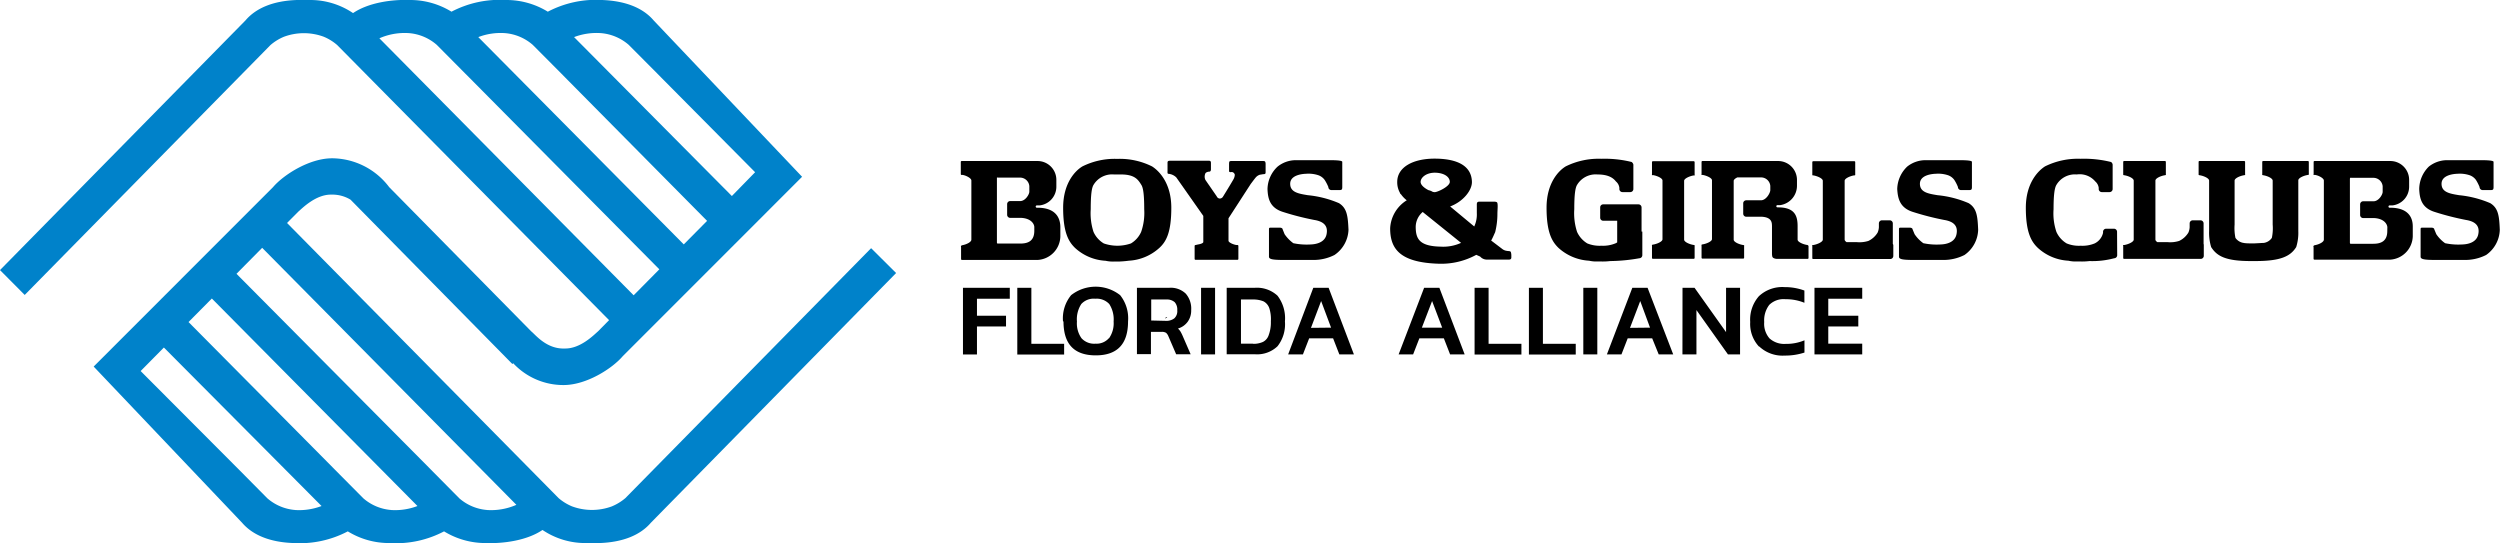 <svg xmlns="http://www.w3.org/2000/svg" viewBox="0 0 357.1 77.58"><defs><style>.cls-1{fill:#0082ca;}</style></defs><g id="Layer_2" data-name="Layer 2"><g id="Layer_1-2" data-name="Layer 1"><path class="cls-1" d="M124.43,35.45l-35.1,35.7,0,0a7.36,7.36,0,0,1-1.93,1.18,8.19,8.19,0,0,1-5.69,0,7.14,7.14,0,0,1-1.92-1.18l0,0L41,31.85l1.59-1.6,0,0c.58-.5,2.53-2.5,4.75-2.45a5,5,0,0,1,2.73.72l0,0L73.19,52l.11-.12A9.78,9.78,0,0,0,80.51,55c3.27,0,6.95-2.37,8.44-4.12l25.62-25.63L93.37,2.92C91.88,1.17,89.43.13,86,0a14.83,14.83,0,0,0-7.75,1.67,11.31,11.31,0,0,0-6-1.67,14.87,14.87,0,0,0-7.76,1.67,11.25,11.25,0,0,0-6-1.67c-2.54-.09-5.87.38-8.06,1.87A10.9,10.9,0,0,0,44.31,0h-1.9c-3.4.12-5.85,1.16-7.34,2.91L0,38.58l3.53,3.55L38.63,6.44l0,0a7.13,7.13,0,0,1,1.93-1.19,8.19,8.19,0,0,1,5.69,0,7.08,7.08,0,0,1,1.92,1.19l0,0L87,45.73l-1.58,1.6,0,0c-.58.5-2.52,2.5-4.75,2.45-2.61.11-4.21-2-4.79-2.45l0,0L55.59,26.73a10.28,10.28,0,0,0-8.15-4.12c-3.27,0-6.95,2.37-8.44,4.12L13.38,52.36l21.2,22.31c1.49,1.74,3.94,2.78,7.34,2.9a14.77,14.77,0,0,0,7.76-1.67,11.25,11.25,0,0,0,6,1.67,14.73,14.73,0,0,0,7.75-1.67,11.31,11.31,0,0,0,6,1.67c2.54.09,5.87-.38,8.06-1.87a10.93,10.93,0,0,0,6.24,1.87h1.9c3.4-.12,5.85-1.16,7.34-2.9L128,39ZM85.81,4.73a6.9,6.9,0,0,1,4,1.68l0,0,4.07,4.09.57.58,13.41,13.52L104.54,28,82,5.3A9,9,0,0,1,85.81,4.73Zm-13.71,0a6.87,6.87,0,0,1,4,1.68l0,0,4.07,4.09.57.58L101,31.55l-3.33,3.36L68.32,5.3A8.94,8.94,0,0,1,72.1,4.73Zm-17.91.74a9,9,0,0,1,4.2-.74,6.87,6.87,0,0,1,4,1.68l0,0,4.06,4.09.58.58L94.18,38.47l-3.67,3.71Zm-12,67.38a6.89,6.89,0,0,1-4-1.67l0,0-4.06-4.1-.58-.58L20.09,53l3.32-3.36L45.93,72.28A9,9,0,0,1,42.14,72.85Zm13.71,0a6.89,6.89,0,0,1-4-1.67l0,0-4.07-4.1-.57-.58L26.93,46l3.33-3.36L59.63,72.28A8.94,8.94,0,0,1,55.85,72.85Zm13.71,0a6.86,6.86,0,0,1-4-1.67l0,0-4.06-4.1-.57-.58L33.78,39.11l3.67-3.71L73.76,72.11A9,9,0,0,1,69.56,72.85Z"/><path d="M148.18,29.67h-.08v0h0a.16.16,0,0,1-.16-.16.17.17,0,0,1,.16-.17h.4a2.69,2.69,0,0,0,2.39-2.67v-1A2.69,2.69,0,0,0,148.18,23H137.37a.13.13,0,0,0-.13.13v1.71a.16.16,0,0,0,.06.14.45.45,0,0,0,.16,0c.5.06,1.29.47,1.29.8v8.45c0,.36-.73.7-1.32.8a.56.56,0,0,0-.15.09.27.27,0,0,0,0,.19V37a.13.13,0,0,0,.13.13h10.81a3.44,3.44,0,0,0,3.24-3.34V32.37C151.42,30.88,150.58,29.67,148.18,29.67Zm-.44,3.3c0,1.42-.84,1.82-2,1.82h-3.15l-.12,0a.19.19,0,0,1-.07-.13v-9.1s0-.15,0-.19a.3.3,0,0,1,.18,0h3.11a1.33,1.33,0,0,1,1.34,1.21v.8c0,.38-.58,1.39-1.37,1.34H144.3a.44.44,0,0,0-.44.44v1.52a.44.44,0,0,0,.44.44h1.58c1.48.09,1.85.93,1.86,1.3Z"/><path d="M341.41,29.67h-.08v0h0a.16.16,0,0,1-.16-.16.17.17,0,0,1,.16-.17h.41a2.69,2.69,0,0,0,2.38-2.67v-1A2.69,2.69,0,0,0,341.41,23h-10.8a.13.13,0,0,0-.13.13s0,1.71,0,1.71a.14.14,0,0,0,0,.14.45.45,0,0,0,.16,0c.51.06,1.3.47,1.3.8v8.45c0,.36-.73.7-1.33.8a.45.45,0,0,0-.14.09.22.22,0,0,0,0,.19s0,1.65,0,1.65a.13.13,0,0,0,.13.13h10.8a3.44,3.44,0,0,0,3.24-3.34V32.37C344.65,30.88,343.81,29.67,341.41,29.67ZM341,33c0,1.42-.85,1.82-2,1.82h-3.15l-.12,0a.19.19,0,0,1-.07-.13v-9.1s0-.15.05-.19a.3.3,0,0,1,.18,0H339a1.33,1.33,0,0,1,1.34,1.21v.8c0,.38-.58,1.39-1.37,1.34h-1.41a.44.44,0,0,0-.44.44v1.52a.44.44,0,0,0,.44.44h1.58c1.48.09,1.85.93,1.87,1.3Z"/><path d="M180.32,23H176c-.39,0-.43,0-.44.44v1c0,.22.39.13.39.13a.47.47,0,0,1,.36.22.85.85,0,0,1,.07.16,1.48,1.48,0,0,1-.18.64c-.2.36-1.1,1.85-1.48,2.45a.55.55,0,0,1-.5.32h0a.5.5,0,0,1-.42-.31l-1.62-2.35a1.1,1.1,0,0,1,0-.94c.09-.17.42-.24.51-.24s.28,0,.28-.35V23.3c0-.14,0-.34-.29-.34h-5.47c-.24,0-.44,0-.44.27v1.11c0,.41-.05.49.25.5a1.84,1.84,0,0,1,1,.5l3.86,5.5v3.72c0,.19-.44.31-.75.36l-.36.08a.14.14,0,0,0-.13.11h0V37h0a.13.13,0,0,0,.13.11h6a.13.13,0,0,0,.12-.11h0V35.11h0a.13.13,0,0,0-.12-.11h-.16c-.48-.08-1.1-.36-1.13-.6V31.18l3.16-4.88s.55-.74.72-.94a1.31,1.31,0,0,1,.59-.4l.48-.08c.36,0,.35-.11.35-.36V23.4C180.76,23,180.65,23,180.32,23Z"/><path d="M314.76,34.84V31.91a.44.44,0,0,0-.43-.44H313.2a.44.44,0,0,0-.43.44v.56a2.23,2.23,0,0,1-.18.75,3.08,3.08,0,0,1-1.31,1.19,4.22,4.22,0,0,1-1.63.18h-1.49c-.17-.12-.28-.24-.28-.37V25.8c0-.34.77-.68,1.36-.77a.17.17,0,0,0,.13-.06.21.21,0,0,0,0-.13V23.13a.13.13,0,0,0-.13-.13h-5.83a.13.13,0,0,0-.13.13l0,1.71s0,.07,0,.13a.19.19,0,0,0,.14.06c.59.09,1.36.43,1.36.77v8.43c0,.33-.77.67-1.36.77,0,0-.1,0-.14,0s0,.13,0,.14l0,1.71a.13.13,0,0,0,.13.13h10.94a.44.44,0,0,0,.44-.44V35A.41.41,0,0,0,314.76,34.84Z"/><path d="M270.37,34.84V31.91a.44.44,0,0,0-.43-.44h-1.13a.44.44,0,0,0-.43.44v.56a2.23,2.23,0,0,1-.18.75,3.08,3.08,0,0,1-1.31,1.19,4.22,4.22,0,0,1-1.63.18h-1.49c-.17-.12-.28-.24-.28-.37V25.82c0-.33.76-.67,1.36-.77A.15.15,0,0,0,265,25c0-.06,0-.14,0-.14l0-1.7a.12.12,0,0,0-.13-.13H259a.13.13,0,0,0-.13.13l0,1.7s0,.08,0,.14.14.05.14.05c.59.1,1.36.44,1.36.77v8.41c0,.33-.77.67-1.36.77,0,0-.1,0-.14,0s0,.13,0,.14l0,1.71A.13.13,0,0,0,259,37H270a.44.44,0,0,0,.44-.44V35A.41.41,0,0,0,270.37,34.84Z"/><path d="M321.93,34.77c-.39,0-1.19,0-1.44-.07a1.72,1.72,0,0,1-1.18-.72,7,7,0,0,1-.12-1.9V25.8c0-.34.77-.68,1.36-.77a.19.19,0,0,0,.14-.06.17.17,0,0,0,0-.13V23.13a.13.13,0,0,0-.13-.13h-6.38a.12.12,0,0,0-.13.13l0,1.71s0,.07,0,.13a.19.19,0,0,0,.14.06c.59.09,1.36.43,1.36.77v6h0V33a7.09,7.09,0,0,0,.29,2.29c.8,1.26,2,2,5.64,2h.7c3.63,0,5-.7,5.81-2a6.88,6.88,0,0,0,.3-2.29V31.76h0v-6c0-.34.77-.68,1.36-.77a.19.19,0,0,0,.14-.06.17.17,0,0,0,0-.13V23.13a.13.13,0,0,0-.13-.13h-6.39a.13.13,0,0,0-.13.13v1.71a.21.21,0,0,0,0,.13.17.17,0,0,0,.13.06c.59.09,1.36.43,1.36.77v6.28a6.67,6.67,0,0,1-.12,1.9,1.68,1.68,0,0,1-1.17.72c-.25,0-1.05.06-1.44.07"/><path d="M302.4,33.11a.44.44,0,0,0-.44-.44h-1.12a.44.44,0,0,0-.44.44v.15a2.23,2.23,0,0,1-1.2,1.51,4.6,4.6,0,0,1-2,.33h0a4.6,4.6,0,0,1-2-.33,3.67,3.67,0,0,1-1.46-1.64,8.25,8.25,0,0,1-.41-3.24c0-2.09.15-3.06.41-3.48a3.07,3.07,0,0,1,2.91-1.49,2.91,2.91,0,0,1,2.64,1,1.44,1.44,0,0,1,.49.91V27a.44.44,0,0,0,.43.44h1.13a.44.44,0,0,0,.43-.44l0-3.37a.52.52,0,0,0-.23-.49,16.07,16.07,0,0,0-4.36-.46,10.6,10.6,0,0,0-5.06,1.08c-.95.6-2.75,2.35-2.75,5.91s.79,4.87,1.75,5.77a7,7,0,0,0,4.33,1.8,4.67,4.67,0,0,0,1.21.11l.49,0a8.73,8.73,0,0,0,1.31-.06,12.13,12.13,0,0,0,3.53-.4.44.44,0,0,0,.43-.44Z"/><path d="M234.48,33.07l0-.07,0-3.38a.44.44,0,0,0-.44-.43H229a.43.43,0,0,0-.43.43v1.47a.43.43,0,0,0,.43.44h2v3.09a1.25,1.25,0,0,1-.27.15,4.68,4.68,0,0,1-2,.33h0a4.66,4.66,0,0,1-2-.33,3.72,3.72,0,0,1-1.46-1.64,8.57,8.57,0,0,1-.4-3.24c0-2.09.14-3.06.4-3.48a3.09,3.09,0,0,1,2.92-1.49c1.71,0,2.33.62,2.63,1a1.4,1.4,0,0,1,.49.91V27a.44.44,0,0,0,.44.44h1.12a.44.44,0,0,0,.44-.44l0-3.37s.06-.24-.24-.49a16,16,0,0,0-4.35-.46,10.6,10.6,0,0,0-5.06,1.08c-1,.6-2.75,2.35-2.75,5.91s.79,4.87,1.74,5.77a7.08,7.08,0,0,0,4.34,1.8,4.61,4.61,0,0,0,1.21.11l.49,0a8.73,8.73,0,0,0,1.31-.06,24.89,24.89,0,0,0,4.16-.4.44.44,0,0,0,.43-.44l0-3.37S234.48,33.08,234.48,33.07Z"/><path d="M164.56,23.77a10.31,10.31,0,0,0-4.78-1.08h-.39a10.31,10.31,0,0,0-4.78,1.08c-1,.6-2.75,2.35-2.75,5.91s.79,4.87,1.74,5.77a7,7,0,0,0,4.33,1.8,4.76,4.76,0,0,0,1.22.11h.63a13.94,13.94,0,0,0,1.45-.12,7.05,7.05,0,0,0,4.34-1.8c1-.9,1.74-2.21,1.74-5.77S165.51,24.37,164.56,23.77ZM163,33.13a3.65,3.65,0,0,1-1.45,1.64,5.9,5.9,0,0,1-3.89,0,3.67,3.67,0,0,1-1.46-1.64,8.57,8.57,0,0,1-.4-3.24c0-2.09.14-3.06.4-3.48a3.09,3.09,0,0,1,2.92-1.49h1c2,0,2.45.76,2.91,1.49.27.42.41,1.39.41,3.48A8.25,8.25,0,0,1,163,33.13Z"/><path d="M242.06,35.05a.19.19,0,0,0-.14-.06c-.59-.09-1.36-.43-1.36-.76v-8.4c0-.33.77-.67,1.36-.77,0,0,.1,0,.14,0a.2.2,0,0,0,0-.14V23.16a.13.13,0,0,0-.13-.13h-5.83a.13.13,0,0,0-.13.13v1.71a.28.28,0,0,0,0,.14.17.17,0,0,0,.14,0c.59.1,1.36.44,1.36.77v8.4c0,.33-.77.67-1.36.76a.2.2,0,0,0-.14.06.24.24,0,0,0,0,.13v1.71a.13.13,0,0,0,.13.13h5.83a.13.13,0,0,0,.13-.13V35.18A.17.17,0,0,0,242.06,35.05Z"/><path d="M258.26,35.05a.17.17,0,0,0-.13-.06c-.59-.09-1.36-.43-1.36-.76V32.31c0-1.49-.41-2.69-2.8-2.69h-.08v0h0a.16.16,0,1,1,0-.32h.4a2.8,2.8,0,0,0,2.39-2.78v-.78A2.7,2.7,0,0,0,254,23H243.18a.13.13,0,0,0-.13.13v1.71a.23.23,0,0,0,0,.14.15.15,0,0,0,.13,0c.59.1,1.36.44,1.36.77v8.4c0,.33-.77.67-1.36.76a.17.17,0,0,0-.13.06.2.2,0,0,0,0,.13v1.71a.13.13,0,0,0,.13.13H249a.13.13,0,0,0,.13-.13V35.18a.17.17,0,0,0,0-.13A.19.19,0,0,0,249,35c-.59-.09-1.36-.43-1.36-.76v-8.4c0-.18.23-.36.52-.5h3.36a1.33,1.33,0,0,1,1.35,1.21v.61c0,.38-.59,1.49-1.38,1.45h-2.06A.44.44,0,0,0,249,29v1.53a.44.44,0,0,0,.44.43h2.23c1.49.09,1.42.94,1.44,1.31l0,3.93a2.05,2.05,0,0,0,.05.46c.09.29.62.32.62.32h4.42a.13.13,0,0,0,.13-.13V35.18A.15.15,0,0,0,258.26,35.05Z"/><path d="M183.28,30.28a39.15,39.15,0,0,0,4.46,1.14c1.36.22,2,.87,1.74,2.07s-1.58,1.41-2.29,1.43a9.27,9.27,0,0,1-2.45-.18,5.29,5.29,0,0,1-1.25-1.29l-.28-.7c0-.11-.15-.23-.39-.23h-1.24c-.25,0-.32,0-.32.23v3.92c0,.37.57.46,2.12.46h4.16a6.55,6.55,0,0,0,3.08-.71,4.55,4.55,0,0,0,2-3.59c-.09-2-.22-3.1-1.36-3.81a15,15,0,0,0-4.46-1.14c-1.36-.22-2.51-.43-2.51-1.63s1.58-1.41,2.3-1.43a4.45,4.45,0,0,1,1.63.18,1.88,1.88,0,0,1,1,.71,6.07,6.07,0,0,1,.52,1,.44.44,0,0,0,.43.44h1.12c.35,0,.44-.05.44-.44V23.12c0-.25-1.41-.24-2.12-.24h-4.59a4.18,4.18,0,0,0-2.53.92A4.5,4.5,0,0,0,181.05,27C181.1,28.26,181.32,29.68,183.28,30.28Z"/><path d="M273.26,30.28a39.7,39.7,0,0,0,4.46,1.14c1.36.22,2,.87,1.74,2.07s-1.57,1.41-2.28,1.43a9.25,9.25,0,0,1-2.45-.18,5,5,0,0,1-1.25-1.29l-.29-.7c0-.11-.15-.23-.39-.23h-1.24c-.24,0-.31,0-.31.23v3.92c0,.37.56.46,2.12.46h4.15a6.6,6.6,0,0,0,3.09-.71,4.54,4.54,0,0,0,1.95-3.59c-.08-2-.21-3.1-1.36-3.81a14.9,14.9,0,0,0-4.45-1.14c-1.36-.22-2.51-.43-2.51-1.63s1.58-1.41,2.29-1.43a4.44,4.44,0,0,1,1.63.18,1.86,1.86,0,0,1,1,.71,5.83,5.83,0,0,1,.51,1,.44.44,0,0,0,.44.44h1.12c.35,0,.44-.05.44-.44V23.12c0-.25-1.41-.24-2.12-.24h-4.59a4.2,4.2,0,0,0-2.54.92A4.58,4.58,0,0,0,271,27C271.08,28.26,271.31,29.68,273.26,30.28Z"/><path d="M347.79,30.28a39.15,39.15,0,0,0,4.46,1.14c1.36.22,2,.87,1.74,2.07s-1.57,1.41-2.29,1.43a9.18,9.18,0,0,1-2.44-.18A5,5,0,0,1,348,33.45l-.29-.7c0-.11-.15-.23-.39-.23h-1.24c-.24,0-.32,0-.32.23v3.92c0,.37.56.46,2.12.46h4.15a6.6,6.6,0,0,0,3.09-.71,4.54,4.54,0,0,0,1.95-3.59c-.08-2-.21-3.1-1.36-3.81a15,15,0,0,0-4.46-1.14c-1.36-.22-2.5-.43-2.5-1.63s1.58-1.41,2.29-1.43a4.45,4.45,0,0,1,1.63.18,1.9,1.9,0,0,1,1,.71,6.65,6.65,0,0,1,.51,1,.44.44,0,0,0,.44.44h1.12c.35,0,.44-.05.44-.44V23.12c0-.25-1.42-.24-2.12-.24h-4.59a4.2,4.2,0,0,0-2.54.92A4.58,4.58,0,0,0,345.56,27C345.62,28.26,345.83,29.68,347.79,30.28Z"/><path d="M215.81,36c-.11-.17-.27-.11-.6-.17a1.37,1.37,0,0,1-.55-.21L213,34.36c.24-.43.42-.88.57-1.2a10.78,10.78,0,0,0,.32-2.61c0-.55.12-1.5-.07-1.66a.77.77,0,0,0-.27-.08h-2.33a.39.39,0,0,0-.21.11c-.07.06-.06.38-.06.38s0,.76,0,1.14a4.06,4.06,0,0,1-.37,1.91l-3.44-2.86c1.89-.71,3.13-2.32,3.11-3.51-.06-2.34-2.14-3.27-5.12-3.32-3.32-.05-5.55,1.24-5.55,3.32A3.08,3.08,0,0,0,200,27.6a.14.14,0,0,0,0,.06l.13.11a4,4,0,0,0,.81.84,5,5,0,0,0-2.37,4c0,2.88,1.33,4.89,6.93,5.06a10.44,10.44,0,0,0,5.37-1.27l.56.25a1.26,1.26,0,0,0,.89.43h3.19c.24,0,.37-.07.37-.32v-.17A1.87,1.87,0,0,0,215.81,36ZM205.09,24.67c1.31.06,2,.66,2,1.31s-1.74,1.47-2.17,1.47a1.19,1.19,0,0,1-.28-.05,2,2,0,0,0-.6-.24c-.55-.28-1.12-.72-1.12-1.18C202.93,25.33,203.78,24.62,205.09,24.67Zm.71,10.56c-3.1-.06-3.58-1.14-3.58-2.87a2.83,2.83,0,0,1,1-2.08l5.48,4.41A6.11,6.11,0,0,1,205.8,35.23Z"/><path d="M166.73,45.31a.32.32,0,0,0-.18,0,.58.58,0,0,0-.11.2"/><path d="M137.56,41.11h6.68v1.56h-4.69V45.1h4.15v1.53h-4.15v4h-2V41.11Zm7.76,0h2v8H152v1.53h-6.69V41.11Zm6.52,4.8A5.21,5.21,0,0,1,153,42.16a5.67,5.67,0,0,1,7,0,5.3,5.3,0,0,1,1.13,3.75q0,4.85-4.61,4.85c-3.07,0-4.61-1.59-4.61-4.85Zm6.58,2.4a3.71,3.71,0,0,0,.65-2.38,4.07,4.07,0,0,0-.62-2.5,2.46,2.46,0,0,0-2-.76,2.39,2.39,0,0,0-2,.76,4,4,0,0,0-.62,2.5,3.66,3.66,0,0,0,.65,2.38,2.43,2.43,0,0,0,2,.78,2.34,2.34,0,0,0,1.91-.78Zm4-7.2H167a3.08,3.08,0,0,1,2.37.83,3.26,3.26,0,0,1,.78,2.35,2.74,2.74,0,0,1-.48,1.64,2.64,2.64,0,0,1-1.41,1,2.13,2.13,0,0,1,.35.41,6.22,6.22,0,0,1,.3.59l1.16,2.67H168L166.88,48a1.29,1.29,0,0,0-.32-.46,1.14,1.14,0,0,0-.59-.14H164.4v3.18h-2V41.11Zm4.07,4.72a1.89,1.89,0,0,0,1.24-.35,1.39,1.39,0,0,0,.43-1.16,1.58,1.58,0,0,0-.37-1.16,1.65,1.65,0,0,0-1.16-.38h-2.19v3Zm5.07-4.72h2v9.51h-2Zm3.66,0h4a4.31,4.31,0,0,1,3.26,1.13,5.29,5.29,0,0,1,1.06,3.67,5.09,5.09,0,0,1-1.06,3.55,4.21,4.21,0,0,1-3.26,1.14h-4Zm3.72,8a3.26,3.26,0,0,0,1.46-.27,1.66,1.66,0,0,0,.83-1,5.22,5.22,0,0,0,.3-1.94A5.16,5.16,0,0,0,181.3,44a1.75,1.75,0,0,0-.81-.95,3.78,3.78,0,0,0-1.51-.27h-1.72v6.31H179Zm8.65-8h2.19l3.61,9.51h-2.08l-.89-2.29H187l-.89,2.29H184Zm2.54,5.69L188.71,43l-1.45,3.83Zm13.29-5.69h2.18l3.61,9.51h-2.08l-.89-2.29h-3.5l-.89,2.29h-2.07ZM206,46.8,204.56,43,203.1,46.8Zm4.63-5.69h2v8h4.69v1.53h-6.69V41.11Zm7.76,0h2v8h4.69v1.53h-6.69V41.11Zm7.77,0h2v9.51h-2Zm7,0h2.18L239,50.62h-2.07L236,48.33h-3.5l-.89,2.29h-2.08Zm2.53,5.69L234.29,43l-1.46,3.83Zm4.64-5.69h1.72l4.5,6.33V41.11h2v9.51h-1.73l-4.5-6.33v6.33h-2Zm10.91,8.38A4.74,4.74,0,0,1,250,46a5.07,5.07,0,0,1,1.24-3.69,4.89,4.89,0,0,1,3.67-1.3,8.13,8.13,0,0,1,2.83.49v1.75a6.91,6.91,0,0,0-2.7-.51,2.91,2.91,0,0,0-2.32.81A3.65,3.65,0,0,0,252,46a3.18,3.18,0,0,0,.76,2.34,3.14,3.14,0,0,0,2.32.78,6.65,6.65,0,0,0,2.67-.51v1.75a8.82,8.82,0,0,1-2.83.43,4.84,4.84,0,0,1-3.62-1.29Zm7.87-8.38H266v1.56h-4.85V45.1h4.29v1.53h-4.29v2.46H266v1.53h-6.82V41.11Z"/></g></g></svg>